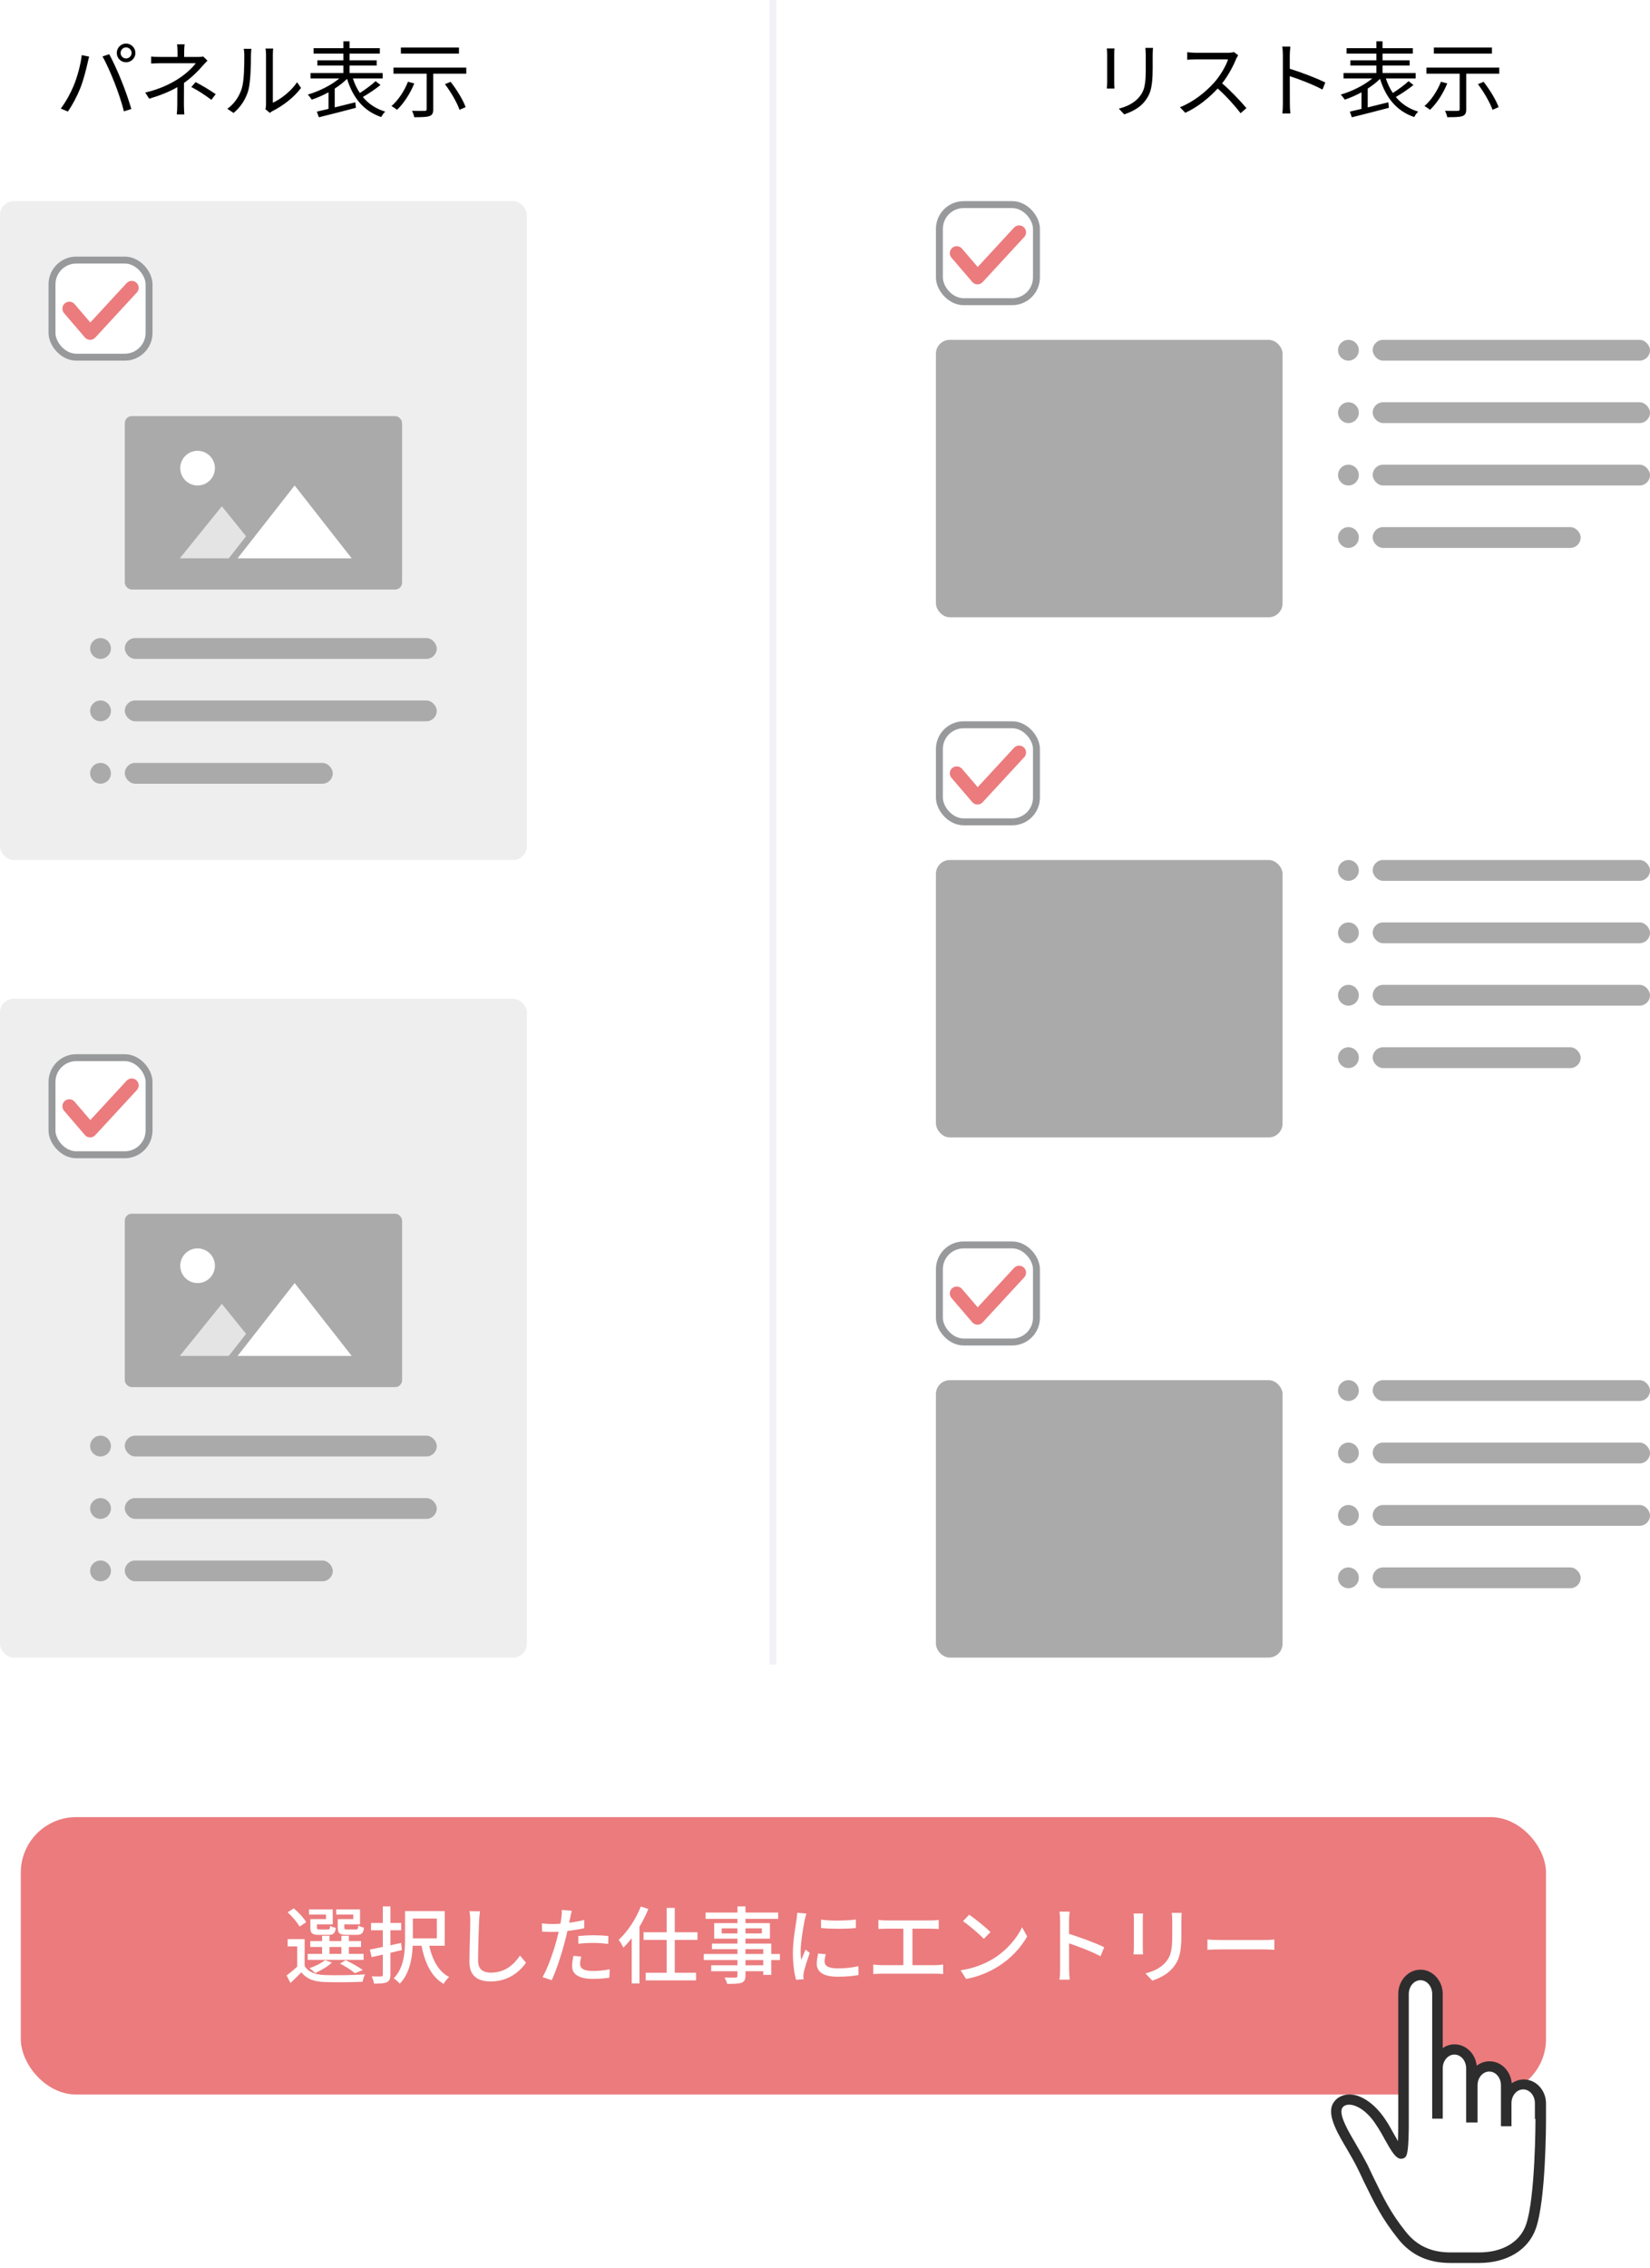 <svg width="238" height="327" viewBox="0 0 238 327" fill="none" xmlns="http://www.w3.org/2000/svg">
<path d="M17.396 7.636C17.396 7.204 17.744 6.832 18.176 6.832C18.62 6.832 18.98 7.204 18.98 7.636C18.98 8.068 18.62 8.428 18.176 8.428C17.744 8.428 17.396 8.068 17.396 7.636ZM16.844 7.636C16.844 8.38 17.444 8.98 18.176 8.98C18.92 8.98 19.532 8.38 19.532 7.636C19.532 6.892 18.92 6.28 18.176 6.28C17.444 6.28 16.844 6.892 16.844 7.636ZM10.616 12.388C10.196 13.396 9.524 14.656 8.768 15.652L9.788 16.084C10.46 15.124 11.108 13.888 11.552 12.784C12.056 11.56 12.476 9.784 12.644 9.04C12.692 8.776 12.788 8.428 12.86 8.164L11.792 7.948C11.636 9.328 11.132 11.152 10.616 12.388ZM16.52 11.932C17.024 13.216 17.576 14.836 17.876 16.06L18.944 15.712C18.632 14.632 17.996 12.796 17.504 11.608C17 10.336 16.232 8.68 15.752 7.816L14.78 8.14C15.308 9.028 16.04 10.696 16.52 11.932ZM29.3 8.14C29.096 8.2 28.82 8.212 28.544 8.212H26.564V7.444C26.564 7.108 26.588 6.652 26.636 6.388H25.532C25.58 6.652 25.604 7.108 25.604 7.444V8.212H23.252C22.844 8.212 22.172 8.2 21.8 8.152V9.16C22.16 9.136 22.844 9.112 23.264 9.112H28.244C27.836 9.676 26.876 10.612 25.808 11.308C24.716 12.016 23.216 12.808 20.948 13.348L21.524 14.236C23.144 13.744 24.464 13.216 25.58 12.568C25.58 13.384 25.568 14.488 25.568 15.184C25.568 15.604 25.544 16.156 25.496 16.504H26.588C26.564 16.132 26.528 15.604 26.528 15.184C26.528 14.38 26.54 12.94 26.54 11.956C27.644 11.188 28.652 10.18 29.252 9.46C29.444 9.244 29.708 8.968 29.924 8.74L29.3 8.14ZM27.596 12.544C28.724 13.144 29.444 13.624 30.488 14.392L31.112 13.576C29.996 12.82 29.348 12.448 28.22 11.836L27.596 12.544ZM33.692 16.288C34.7 15.46 35.468 14.284 35.828 13C36.152 11.8 36.2 9.232 36.2 7.9C36.2 7.54 36.248 7.18 36.26 7.036H35.156C35.204 7.288 35.24 7.552 35.24 7.912C35.24 9.244 35.228 11.632 34.88 12.736C34.52 13.9 33.8 14.968 32.792 15.688L33.692 16.288ZM38.924 16.276C39.044 16.18 39.152 16.096 39.332 16C40.724 15.304 42.392 14.08 43.424 12.676L42.848 11.86C41.936 13.216 40.46 14.308 39.356 14.812V7.888C39.356 7.432 39.392 7.096 39.404 7H38.3C38.312 7.096 38.372 7.432 38.372 7.888V15.076C38.372 15.316 38.336 15.556 38.288 15.748L38.924 16.276ZM54.176 11.704C53.6 12.244 52.676 12.916 51.908 13.408C51.476 12.784 51.152 12.076 50.9 11.308H55.196V10.528H50.42V9.448H54.332V8.704H50.42V7.732H54.788V6.952H50.42V5.956H49.532V6.952H45.236V7.732H49.532V8.704H45.776V9.448H49.532V10.528H44.792V11.308H48.944C47.768 12.304 45.956 13.192 44.396 13.636C44.576 13.828 44.828 14.14 44.972 14.368C45.74 14.116 46.58 13.744 47.384 13.312V15.7C46.76 15.856 46.184 15.988 45.704 16.096L45.992 16.912C47.42 16.552 49.46 16.048 51.344 15.544L51.248 14.752C50.252 15.004 49.232 15.256 48.284 15.484V12.772C48.956 12.34 49.568 11.86 50.06 11.368C50.9 14.08 52.436 16.012 54.992 16.876C55.112 16.636 55.364 16.264 55.568 16.096C54.224 15.688 53.144 14.968 52.34 13.984C53.144 13.516 54.128 12.868 54.884 12.256L54.176 11.704ZM66.2 6.856H57.824V7.732H66.2V6.856ZM58.844 11.788C58.316 13.144 57.44 14.452 56.468 15.292C56.696 15.412 57.104 15.688 57.272 15.832C58.232 14.92 59.168 13.492 59.756 12.028L58.844 11.788ZM64.184 12.136C65.06 13.3 65.948 14.848 66.284 15.832L67.16 15.448C66.812 14.44 65.876 12.916 65 11.8L64.184 12.136ZM56.756 9.748V10.624H61.544V15.736C61.544 15.928 61.472 15.988 61.244 15.988C61.028 16 60.248 16 59.432 15.976C59.564 16.24 59.708 16.636 59.756 16.9C60.8 16.9 61.508 16.888 61.928 16.744C62.348 16.6 62.492 16.324 62.492 15.76V10.624H67.256V9.748H56.756Z" fill="black"/>
<path d="M159.652 6.988C159.676 7.216 159.7 7.636 159.7 7.852V11.848C159.7 12.208 159.664 12.592 159.652 12.772H160.756C160.732 12.556 160.72 12.16 160.72 11.86V7.852C160.72 7.564 160.732 7.216 160.756 6.988H159.652ZM165.208 6.904C165.232 7.192 165.268 7.54 165.268 7.936V9.832C165.268 12.1 165.124 13.072 164.26 14.068C163.516 14.908 162.484 15.388 161.38 15.664L162.16 16.492C163.036 16.192 164.236 15.676 165.016 14.74C165.88 13.708 166.264 12.76 166.264 9.88V7.936C166.264 7.54 166.288 7.192 166.312 6.904H165.208ZM177.988 7.504C177.796 7.564 177.484 7.612 177.088 7.612H172.456C172.096 7.612 171.412 7.552 171.244 7.528V8.62C171.376 8.608 172.036 8.56 172.456 8.56H177.136C176.836 9.544 175.96 10.972 175.144 11.896C173.908 13.276 172.132 14.704 170.2 15.46L170.968 16.264C172.744 15.46 174.364 14.14 175.648 12.76C176.872 13.852 178.144 15.268 178.948 16.324L179.788 15.592C179.008 14.656 177.544 13.096 176.284 12.016C177.136 10.936 177.892 9.532 178.3 8.5C178.372 8.332 178.528 8.068 178.6 7.972L177.988 7.504ZM191.164 11.896C189.892 11.26 187.624 10.396 186.04 9.916V7.96C186.04 7.6 186.088 7.084 186.124 6.712H184.948C185.02 7.084 185.044 7.624 185.044 7.96V14.944C185.044 15.388 185.02 15.976 184.972 16.36H186.124C186.076 15.964 186.052 15.328 186.052 14.944L186.04 10.984C187.372 11.404 189.448 12.208 190.756 12.916L191.164 11.896ZM203.176 11.704C202.6 12.244 201.676 12.916 200.908 13.408C200.476 12.784 200.152 12.076 199.9 11.308H204.196V10.528H199.42V9.448H203.332V8.704H199.42V7.732H203.788V6.952H199.42V5.956H198.532V6.952H194.236V7.732H198.532V8.704H194.776V9.448H198.532V10.528H193.792V11.308H197.944C196.768 12.304 194.956 13.192 193.396 13.636C193.576 13.828 193.828 14.14 193.972 14.368C194.74 14.116 195.58 13.744 196.384 13.312V15.7C195.76 15.856 195.184 15.988 194.704 16.096L194.992 16.912C196.42 16.552 198.46 16.048 200.344 15.544L200.248 14.752C199.252 15.004 198.232 15.256 197.284 15.484V12.772C197.956 12.34 198.568 11.86 199.06 11.368C199.9 14.08 201.436 16.012 203.992 16.876C204.112 16.636 204.364 16.264 204.568 16.096C203.224 15.688 202.144 14.968 201.34 13.984C202.144 13.516 203.128 12.868 203.884 12.256L203.176 11.704ZM215.2 6.856H206.824V7.732H215.2V6.856ZM207.844 11.788C207.316 13.144 206.44 14.452 205.468 15.292C205.696 15.412 206.104 15.688 206.272 15.832C207.232 14.92 208.168 13.492 208.756 12.028L207.844 11.788ZM213.184 12.136C214.06 13.3 214.948 14.848 215.284 15.832L216.16 15.448C215.812 14.44 214.876 12.916 214 11.8L213.184 12.136ZM205.756 9.748V10.624H210.544V15.736C210.544 15.928 210.472 15.988 210.244 15.988C210.028 16 209.248 16 208.432 15.976C208.564 16.24 208.708 16.636 208.756 16.9C209.8 16.9 210.508 16.888 210.928 16.744C211.348 16.6 211.492 16.324 211.492 15.76V10.624H216.256V9.748H205.756Z" fill="black"/>
<rect x="111" width="1" height="240" fill="#F2F1F8"/>
<rect x="135.5" y="29.5" width="14" height="14" rx="3.5" fill="white" stroke="#97999B"/>
<path d="M138 36.5L141 40L147 33.5" stroke="#EB7B7D" stroke-width="2" stroke-linecap="round" stroke-linejoin="round"/>
<rect x="135.5" y="104.5" width="14" height="14" rx="3.5" fill="white" stroke="#97999B"/>
<path d="M138 111.5L141 115L147 108.5" stroke="#EB7B7D" stroke-width="2" stroke-linecap="round" stroke-linejoin="round"/>
<rect x="135.5" y="179.5" width="14" height="14" rx="3.5" fill="white" stroke="#97999B"/>
<path d="M138 186.5L141 190L147 183.5" stroke="#EB7B7D" stroke-width="2" stroke-linecap="round" stroke-linejoin="round"/>
<rect x="135" y="49" width="50" height="40" rx="2" fill="#AAAAAA"/>
<rect x="135" y="124" width="50" height="40" rx="2" fill="#AAAAAA"/>
<rect x="135" y="199" width="50" height="40" rx="2" fill="#AAAAAA"/>
<rect x="198" y="49" width="40" height="3" rx="1.5" fill="#AAAAAA"/>
<rect x="198" y="58" width="40" height="3" rx="1.5" fill="#AAAAAA"/>
<rect x="198" y="67" width="40" height="3" rx="1.5" fill="#AAAAAA"/>
<rect x="198" y="76" width="30" height="3" rx="1.5" fill="#AAAAAA"/>
<circle cx="194.5" cy="50.5" r="1.5" fill="#AAAAAA"/>
<circle cx="194.5" cy="59.5" r="1.5" fill="#AAAAAA"/>
<circle cx="194.5" cy="68.5" r="1.5" fill="#AAAAAA"/>
<circle cx="194.5" cy="77.5" r="1.5" fill="#AAAAAA"/>
<rect x="198" y="124" width="40" height="3" rx="1.5" fill="#AAAAAA"/>
<rect x="198" y="133" width="40" height="3" rx="1.5" fill="#AAAAAA"/>
<rect x="198" y="142" width="40" height="3" rx="1.5" fill="#AAAAAA"/>
<rect x="198" y="151" width="30" height="3" rx="1.5" fill="#AAAAAA"/>
<circle cx="194.5" cy="125.5" r="1.5" fill="#AAAAAA"/>
<circle cx="194.5" cy="134.5" r="1.5" fill="#AAAAAA"/>
<circle cx="194.5" cy="143.5" r="1.5" fill="#AAAAAA"/>
<circle cx="194.5" cy="152.5" r="1.5" fill="#AAAAAA"/>
<rect x="198" y="199" width="40" height="3" rx="1.5" fill="#AAAAAA"/>
<rect x="198" y="208" width="40" height="3" rx="1.5" fill="#AAAAAA"/>
<rect x="198" y="217" width="40" height="3" rx="1.5" fill="#AAAAAA"/>
<rect x="198" y="226" width="30" height="3" rx="1.5" fill="#AAAAAA"/>
<circle cx="194.5" cy="200.5" r="1.5" fill="#AAAAAA"/>
<circle cx="194.5" cy="209.5" r="1.5" fill="#AAAAAA"/>
<circle cx="194.5" cy="218.5" r="1.5" fill="#AAAAAA"/>
<circle cx="194.5" cy="227.5" r="1.5" fill="#AAAAAA"/>
<g filter="url(#filter0_d_3_271)">
<rect x="3" y="260" width="220" height="40" rx="8" fill="#EB7B7D"/>
</g>
<path d="M43.94 279.588H41.492V280.644H42.872V283.908H43.94V279.588ZM43.94 283.464H42.98C42.452 283.956 41.84 284.46 41.336 284.832L41.9 285.912C42.476 285.372 42.992 284.88 43.472 284.376C44.216 285.324 45.26 285.72 46.796 285.78C48.224 285.84 50.864 285.816 52.304 285.744C52.352 285.432 52.52 284.928 52.652 284.676C51.08 284.796 48.2 284.832 46.784 284.772C45.44 284.712 44.456 284.328 43.94 283.464ZM41.492 275.724C42.152 276.336 42.908 277.2 43.208 277.788L44.168 277.152C43.832 276.552 43.064 275.724 42.38 275.16L41.492 275.724ZM44.756 279.876V280.728H52.076V279.876H44.756ZM44.384 281.724V282.588H52.448V281.724H44.384ZM46.46 279.108V282.144H47.528V279.108H46.46ZM49.244 279.108V282.144H50.324V279.108H49.244ZM45.068 276.708V277.464H47.996V275.304H44.576V276.048H47.024V276.708H45.068ZM44.768 276.708V277.932C44.768 278.76 45.032 278.976 46.004 278.976C46.208 278.976 47.192 278.976 47.396 278.976C48.068 278.976 48.344 278.772 48.44 277.968C48.176 277.92 47.804 277.8 47.624 277.668C47.588 278.136 47.54 278.208 47.264 278.208C47.06 278.208 46.28 278.208 46.124 278.208C45.776 278.208 45.716 278.16 45.716 277.92V276.708H44.768ZM49.016 276.708V277.464H51.932V275.304H48.5V276.048H50.96V276.708H49.016ZM48.716 276.708V277.92C48.716 278.76 48.992 278.976 49.976 278.976C50.18 278.976 51.236 278.976 51.452 278.976C52.136 278.976 52.412 278.76 52.508 277.944C52.244 277.884 51.872 277.776 51.692 277.632C51.644 278.136 51.596 278.208 51.32 278.208C51.104 278.208 50.264 278.208 50.096 278.208C49.736 278.208 49.664 278.16 49.664 277.92V276.708H48.716ZM49.04 283.116C49.856 283.536 50.72 284.088 51.188 284.508L52.34 284.052C51.752 283.62 50.732 283.044 49.868 282.636L49.04 283.116ZM46.88 282.624C46.352 283.068 45.464 283.5 44.636 283.788C44.876 283.944 45.284 284.292 45.464 284.484C46.28 284.124 47.264 283.548 47.876 282.972L46.88 282.624ZM58.424 275.556V279.648C58.424 281.424 58.292 283.704 56.792 285.252C57.032 285.396 57.488 285.804 57.668 286.02C59.312 284.34 59.552 281.604 59.552 279.648V275.556H58.424ZM61.832 280.152L60.752 280.332C61.256 282.948 62.18 285.012 63.992 286.044C64.16 285.732 64.52 285.276 64.784 285.048C63.152 284.232 62.252 282.348 61.832 280.152ZM58.856 275.556V276.624H63.008V279.48H58.856V280.548H64.148V275.556H58.856ZM53.516 277.26V278.316H57.872V277.26H53.516ZM55.22 274.872V284.712C55.22 284.904 55.148 284.964 54.968 284.976C54.788 284.976 54.212 284.988 53.612 284.964C53.756 285.252 53.912 285.72 53.948 286.008C54.872 286.008 55.436 285.984 55.808 285.804C56.168 285.624 56.312 285.336 56.312 284.712V274.872H55.22ZM53.348 281.1L53.612 282.192C54.836 281.916 56.456 281.544 57.968 281.172L57.86 280.14C56.228 280.512 54.5 280.884 53.348 281.1ZM69.236 275.58L67.712 275.568C67.796 275.976 67.832 276.468 67.832 276.96C67.832 278.124 67.712 281.208 67.712 282.912C67.712 284.916 68.936 285.696 70.772 285.696C73.448 285.696 75.068 284.148 75.872 282.996L75.008 281.964C74.144 283.236 72.896 284.424 70.796 284.424C69.74 284.424 68.96 283.992 68.96 282.72C68.96 281.064 69.056 278.292 69.104 276.96C69.128 276.528 69.176 276.024 69.236 275.58ZM82.472 275.508L81.02 275.388C81.056 275.652 81.032 276.096 80.984 276.48C80.9 277.14 80.6 278.568 80.3 279.684C79.856 281.376 78.98 283.848 78.26 285.072L79.58 285.516C80.228 284.148 81.032 281.688 81.464 279.996C81.788 278.784 82.064 277.38 82.244 276.54C82.292 276.288 82.388 275.796 82.472 275.508ZM79.64 277.416C79.172 277.416 78.752 277.392 78.164 277.32L78.2 278.508C78.632 278.532 79.064 278.556 79.616 278.556C80.936 278.556 82.784 278.352 84.272 278.016V276.828C82.748 277.2 81.02 277.416 79.64 277.416ZM83.42 279.144V280.26C84.164 280.176 84.908 280.14 85.688 280.14C86.396 280.14 87.116 280.212 87.728 280.284L87.752 279.144C87.08 279.072 86.36 279.036 85.664 279.036C84.896 279.036 84.068 279.084 83.42 279.144ZM83.84 282.108L82.712 282C82.616 282.492 82.52 282.996 82.52 283.5C82.52 284.7 83.576 285.324 85.52 285.324C86.432 285.324 87.236 285.252 87.896 285.156L87.944 283.944C87.152 284.1 86.324 284.184 85.532 284.184C84.008 284.184 83.672 283.704 83.672 283.152C83.672 282.864 83.744 282.48 83.84 282.108ZM96.164 275.088V285.144H97.328V275.088H96.164ZM92.828 278.604V279.708H100.604V278.604H92.828ZM93.14 284.436V285.54H100.4V284.436H93.14ZM91.124 278.256V285.984H92.24V277.164L92.228 277.14L91.124 278.256ZM92.432 274.896C91.712 276.732 90.5 278.544 89.24 279.696C89.456 279.96 89.792 280.56 89.912 280.824C91.316 279.468 92.672 277.344 93.524 275.244L92.432 274.896ZM106.376 274.872V284.844C106.376 285.06 106.304 285.132 106.076 285.144C105.872 285.144 105.152 285.156 104.504 285.132C104.648 285.372 104.828 285.78 104.888 286.044C105.896 286.044 106.532 286.032 106.952 285.888C107.36 285.72 107.528 285.468 107.528 284.844V274.872H106.376ZM101.768 275.76V276.672H112.244V275.76H101.768ZM104.096 278.04H109.892V278.772H104.096V278.04ZM103.016 277.284V279.528H111.056V277.284H103.016ZM102.692 280.236V281.04H110.096V284.748H111.248V280.236H102.692ZM101.516 281.736V282.612H112.496V281.736H101.516ZM102.584 283.368V284.22H110.708V283.368H102.584ZM118.424 276.78V277.992C119.828 278.136 122.084 278.136 123.452 277.992V276.768C122.216 276.936 119.804 276.996 118.424 276.78ZM119.108 281.772L118.016 281.664C117.884 282.264 117.812 282.708 117.812 283.14C117.812 284.316 118.76 285.012 120.788 285.012C122.084 285.012 123.068 284.916 123.836 284.772L123.812 283.5C122.804 283.716 121.892 283.812 120.824 283.812C119.36 283.812 118.94 283.368 118.94 282.828C118.94 282.504 119 282.192 119.108 281.772ZM116.324 275.904L114.992 275.796C114.98 276.108 114.932 276.48 114.896 276.78C114.752 277.752 114.368 279.792 114.368 281.568C114.368 283.2 114.584 284.616 114.824 285.456L115.916 285.384C115.904 285.24 115.892 285.06 115.88 284.928C115.88 284.796 115.904 284.556 115.94 284.376C116.06 283.776 116.48 282.492 116.804 281.58L116.192 281.1C116 281.556 115.76 282.144 115.568 282.624C115.508 282.192 115.484 281.772 115.484 281.34C115.484 280.056 115.88 277.8 116.072 276.828C116.12 276.612 116.252 276.132 116.324 275.904ZM126.704 276.828V278.136C127.004 278.112 127.496 278.088 127.772 278.088H134.336C134.684 278.088 135.08 278.112 135.404 278.136V276.828C135.092 276.864 134.696 276.9 134.336 276.9H127.772C127.484 276.9 127.016 276.864 126.704 276.828ZM130.304 284.016H131.612V277.572H130.304V284.016ZM125.96 283.26V284.628C126.332 284.592 126.728 284.58 127.064 284.58H134.984C135.236 284.58 135.704 284.58 136.04 284.628V283.26C135.728 283.296 135.38 283.344 134.984 283.344H127.064C126.716 283.344 126.32 283.308 125.96 283.26ZM139.796 276.072L138.908 277.008C139.796 277.608 141.296 278.904 141.908 279.552L142.868 278.58C142.184 277.884 140.636 276.636 139.796 276.072ZM138.56 284.088L139.352 285.336C141.224 285 142.748 284.292 143.96 283.548C145.82 282.396 147.308 280.752 148.16 279.204L147.428 277.884C146.708 279.432 145.208 281.232 143.264 282.42C142.112 283.116 140.552 283.8 138.56 284.088ZM152.912 283.908C152.912 284.364 152.888 285.012 152.816 285.444H154.292C154.244 285 154.208 284.268 154.208 283.908C154.208 283.2 154.196 278.592 154.196 276.96C154.196 276.54 154.244 276.024 154.292 275.628H152.816C152.888 276.024 152.912 276.588 152.912 276.96C152.912 277.968 152.912 283.128 152.912 283.908ZM153.92 278.76V280.104C155.228 280.524 157.376 281.34 158.744 282.06L159.272 280.764C158.012 280.14 155.516 279.216 153.92 278.76ZM170.444 275.808H169.016C169.064 276.12 169.088 276.48 169.088 276.924C169.088 277.392 169.088 278.46 169.088 278.988C169.088 281.076 168.932 282.024 168.092 282.972C167.36 283.788 166.364 284.256 165.224 284.532L166.208 285.576C167.084 285.288 168.308 284.736 169.088 283.836C169.964 282.828 170.408 281.808 170.408 279.048C170.408 278.544 170.408 277.464 170.408 276.924C170.408 276.48 170.42 276.12 170.444 275.808ZM164.876 275.904H163.508C163.544 276.156 163.556 276.576 163.556 276.792C163.556 277.224 163.556 280.224 163.556 280.812C163.556 281.172 163.52 281.592 163.496 281.796H164.876C164.852 281.556 164.84 281.124 164.84 280.824C164.84 280.248 164.84 277.224 164.84 276.792C164.84 276.468 164.852 276.156 164.876 275.904ZM174.164 279.648V281.136C174.572 281.1 175.28 281.076 175.952 281.076C177.068 281.076 181.496 281.076 182.48 281.076C182.996 281.076 183.548 281.124 183.812 281.136V279.648C183.524 279.672 183.056 279.72 182.468 279.72C181.496 279.72 177.068 279.72 175.952 279.72C175.292 279.72 174.56 279.684 174.164 279.648Z" fill="white"/>
<path d="M219.793 299.826C219.16 299.826 218.569 300.037 218.062 300.374C217.894 298.602 216.543 297.209 214.855 297.209C214.138 297.209 213.505 297.462 212.998 297.842C212.829 296.112 211.437 294.761 209.791 294.761C209.158 294.761 208.567 294.972 208.103 295.31V287.503C208.103 285.604 206.668 284 204.896 284C203.123 284 201.688 285.561 201.688 287.503V304.974C201.688 306.24 201.688 307.675 201.646 308.73C201.477 308.392 201.266 308.055 201.097 307.759C200.718 307.084 200.296 306.282 199.831 305.607C197.932 302.737 195.274 301.345 193.375 302.273C192.742 302.569 192.32 303.075 192.109 303.666C191.602 305.312 192.953 307.633 194.387 310.038C194.894 310.924 195.442 311.853 195.865 312.739C196.16 313.33 196.413 313.879 196.666 314.427C198.27 317.719 199.325 319.871 201.646 322.783C203.503 325.146 205.993 326.286 209.2 326.286H213.336C217.345 326.286 220.426 324.429 221.523 321.348C223 317.212 223 306.029 223 305.523V303.286C223 301.387 221.565 299.826 219.793 299.826Z" fill="#2E2D2E"/>
<path d="M221.481 305.523C221.481 305.649 221.481 316.959 220.088 320.842C219.202 323.289 216.712 324.767 213.336 324.767H209.2C206.457 324.767 204.389 323.796 202.828 321.855C200.591 319.069 199.62 317.044 198.017 313.752C197.763 313.246 197.51 312.655 197.215 312.064C196.751 311.178 196.202 310.207 195.653 309.279C194.514 307.337 193.206 305.143 193.543 304.088C193.585 303.961 193.67 303.75 194.007 303.581C195.02 303.117 197.004 304.003 198.523 306.409C198.945 307.042 199.367 307.759 199.747 308.477C200.675 310.123 201.182 310.967 201.815 311.22C202.068 311.304 202.363 311.262 202.574 311.135C202.912 310.882 203.25 310.671 203.207 304.974V287.503C203.207 286.405 203.967 285.519 204.895 285.519C205.824 285.519 206.583 286.405 206.583 287.503V305.48H208.103V298.222C208.103 297.125 208.862 296.238 209.791 296.238C210.719 296.238 211.479 297.125 211.479 298.222V306.029H213.125V300.67C213.125 299.572 213.884 298.686 214.813 298.686C215.741 298.686 216.501 299.572 216.501 300.67V306.578H218.02V303.244C218.02 302.147 218.78 301.26 219.708 301.26C220.637 301.26 221.396 302.147 221.396 303.244V305.523H221.481Z" fill="white"/>
<rect y="29" width="76" height="95" rx="2" fill="#EEEEEE"/>
<rect x="18" y="60" width="40" height="25" rx="1" fill="#AAAAAA"/>
<path d="M32 73L38.062 80.5H25.938L32 73Z" fill="#E4E4E4"/>
<path d="M42.894 69.692L42.5 69.189L42.106 69.692L33.879 80.192L33.246 81H34.273H50.727H51.754L51.121 80.192L42.894 69.692Z" fill="white" stroke="#AAAAAA"/>
<circle cx="28.5" cy="67.5" r="2.5" fill="white"/>
<rect x="18" y="92" width="45" height="3" rx="1.5" fill="#AAAAAA"/>
<rect x="18" y="101" width="45" height="3" rx="1.5" fill="#AAAAAA"/>
<rect x="18" y="110" width="30" height="3" rx="1.5" fill="#AAAAAA"/>
<circle cx="14.5" cy="93.5" r="1.5" fill="#AAAAAA"/>
<circle cx="14.5" cy="102.5" r="1.5" fill="#AAAAAA"/>
<circle cx="14.5" cy="111.5" r="1.5" fill="#AAAAAA"/>
<rect x="7.5" y="37.5" width="14" height="14" rx="3.5" fill="white" stroke="#97999B"/>
<path d="M10 44.5L13 48L19 41.5" stroke="#EB7B7D" stroke-width="2" stroke-linecap="round" stroke-linejoin="round"/>
<rect y="144" width="76" height="95" rx="2" fill="#EEEEEE"/>
<rect x="18" y="175" width="40" height="25" rx="1" fill="#AAAAAA"/>
<path d="M32 188L38.062 195.5H25.938L32 188Z" fill="#E4E4E4"/>
<path d="M42.894 184.692L42.5 184.189L42.106 184.692L33.879 195.192L33.246 196H34.273H50.727H51.754L51.121 195.192L42.894 184.692Z" fill="white" stroke="#AAAAAA"/>
<circle cx="28.5" cy="182.5" r="2.5" fill="white"/>
<rect x="18" y="207" width="45" height="3" rx="1.5" fill="#AAAAAA"/>
<rect x="18" y="216" width="45" height="3" rx="1.5" fill="#AAAAAA"/>
<rect x="18" y="225" width="30" height="3" rx="1.5" fill="#AAAAAA"/>
<circle cx="14.5" cy="208.5" r="1.5" fill="#AAAAAA"/>
<circle cx="14.5" cy="217.5" r="1.5" fill="#AAAAAA"/>
<circle cx="14.5" cy="226.5" r="1.5" fill="#AAAAAA"/>
<rect x="7.5" y="152.5" width="14" height="14" rx="3.5" fill="white" stroke="#97999B"/>
<path d="M10 159.5L13 163L19 156.5" stroke="#EB7B7D" stroke-width="2" stroke-linecap="round" stroke-linejoin="round"/>
<defs>
<filter id="filter0_d_3_271" x="0" y="259" width="226" height="46" filterUnits="userSpaceOnUse" color-interpolation-filters="sRGB">
<feFlood flood-opacity="0" result="BackgroundImageFix"/>
<feColorMatrix in="SourceAlpha" type="matrix" values="0 0 0 0 0 0 0 0 0 0 0 0 0 0 0 0 0 0 127 0" result="hardAlpha"/>
<feOffset dy="2"/>
<feGaussianBlur stdDeviation="1.5"/>
<feColorMatrix type="matrix" values="0 0 0 0 0.341 0 0 0 0 0.333 0 0 0 0 0.345 0 0 0 0.15 0"/>
<feBlend mode="normal" in2="BackgroundImageFix" result="effect1_dropShadow_3_271"/>
<feBlend mode="normal" in="SourceGraphic" in2="effect1_dropShadow_3_271" result="shape"/>
</filter>
</defs>
</svg>
